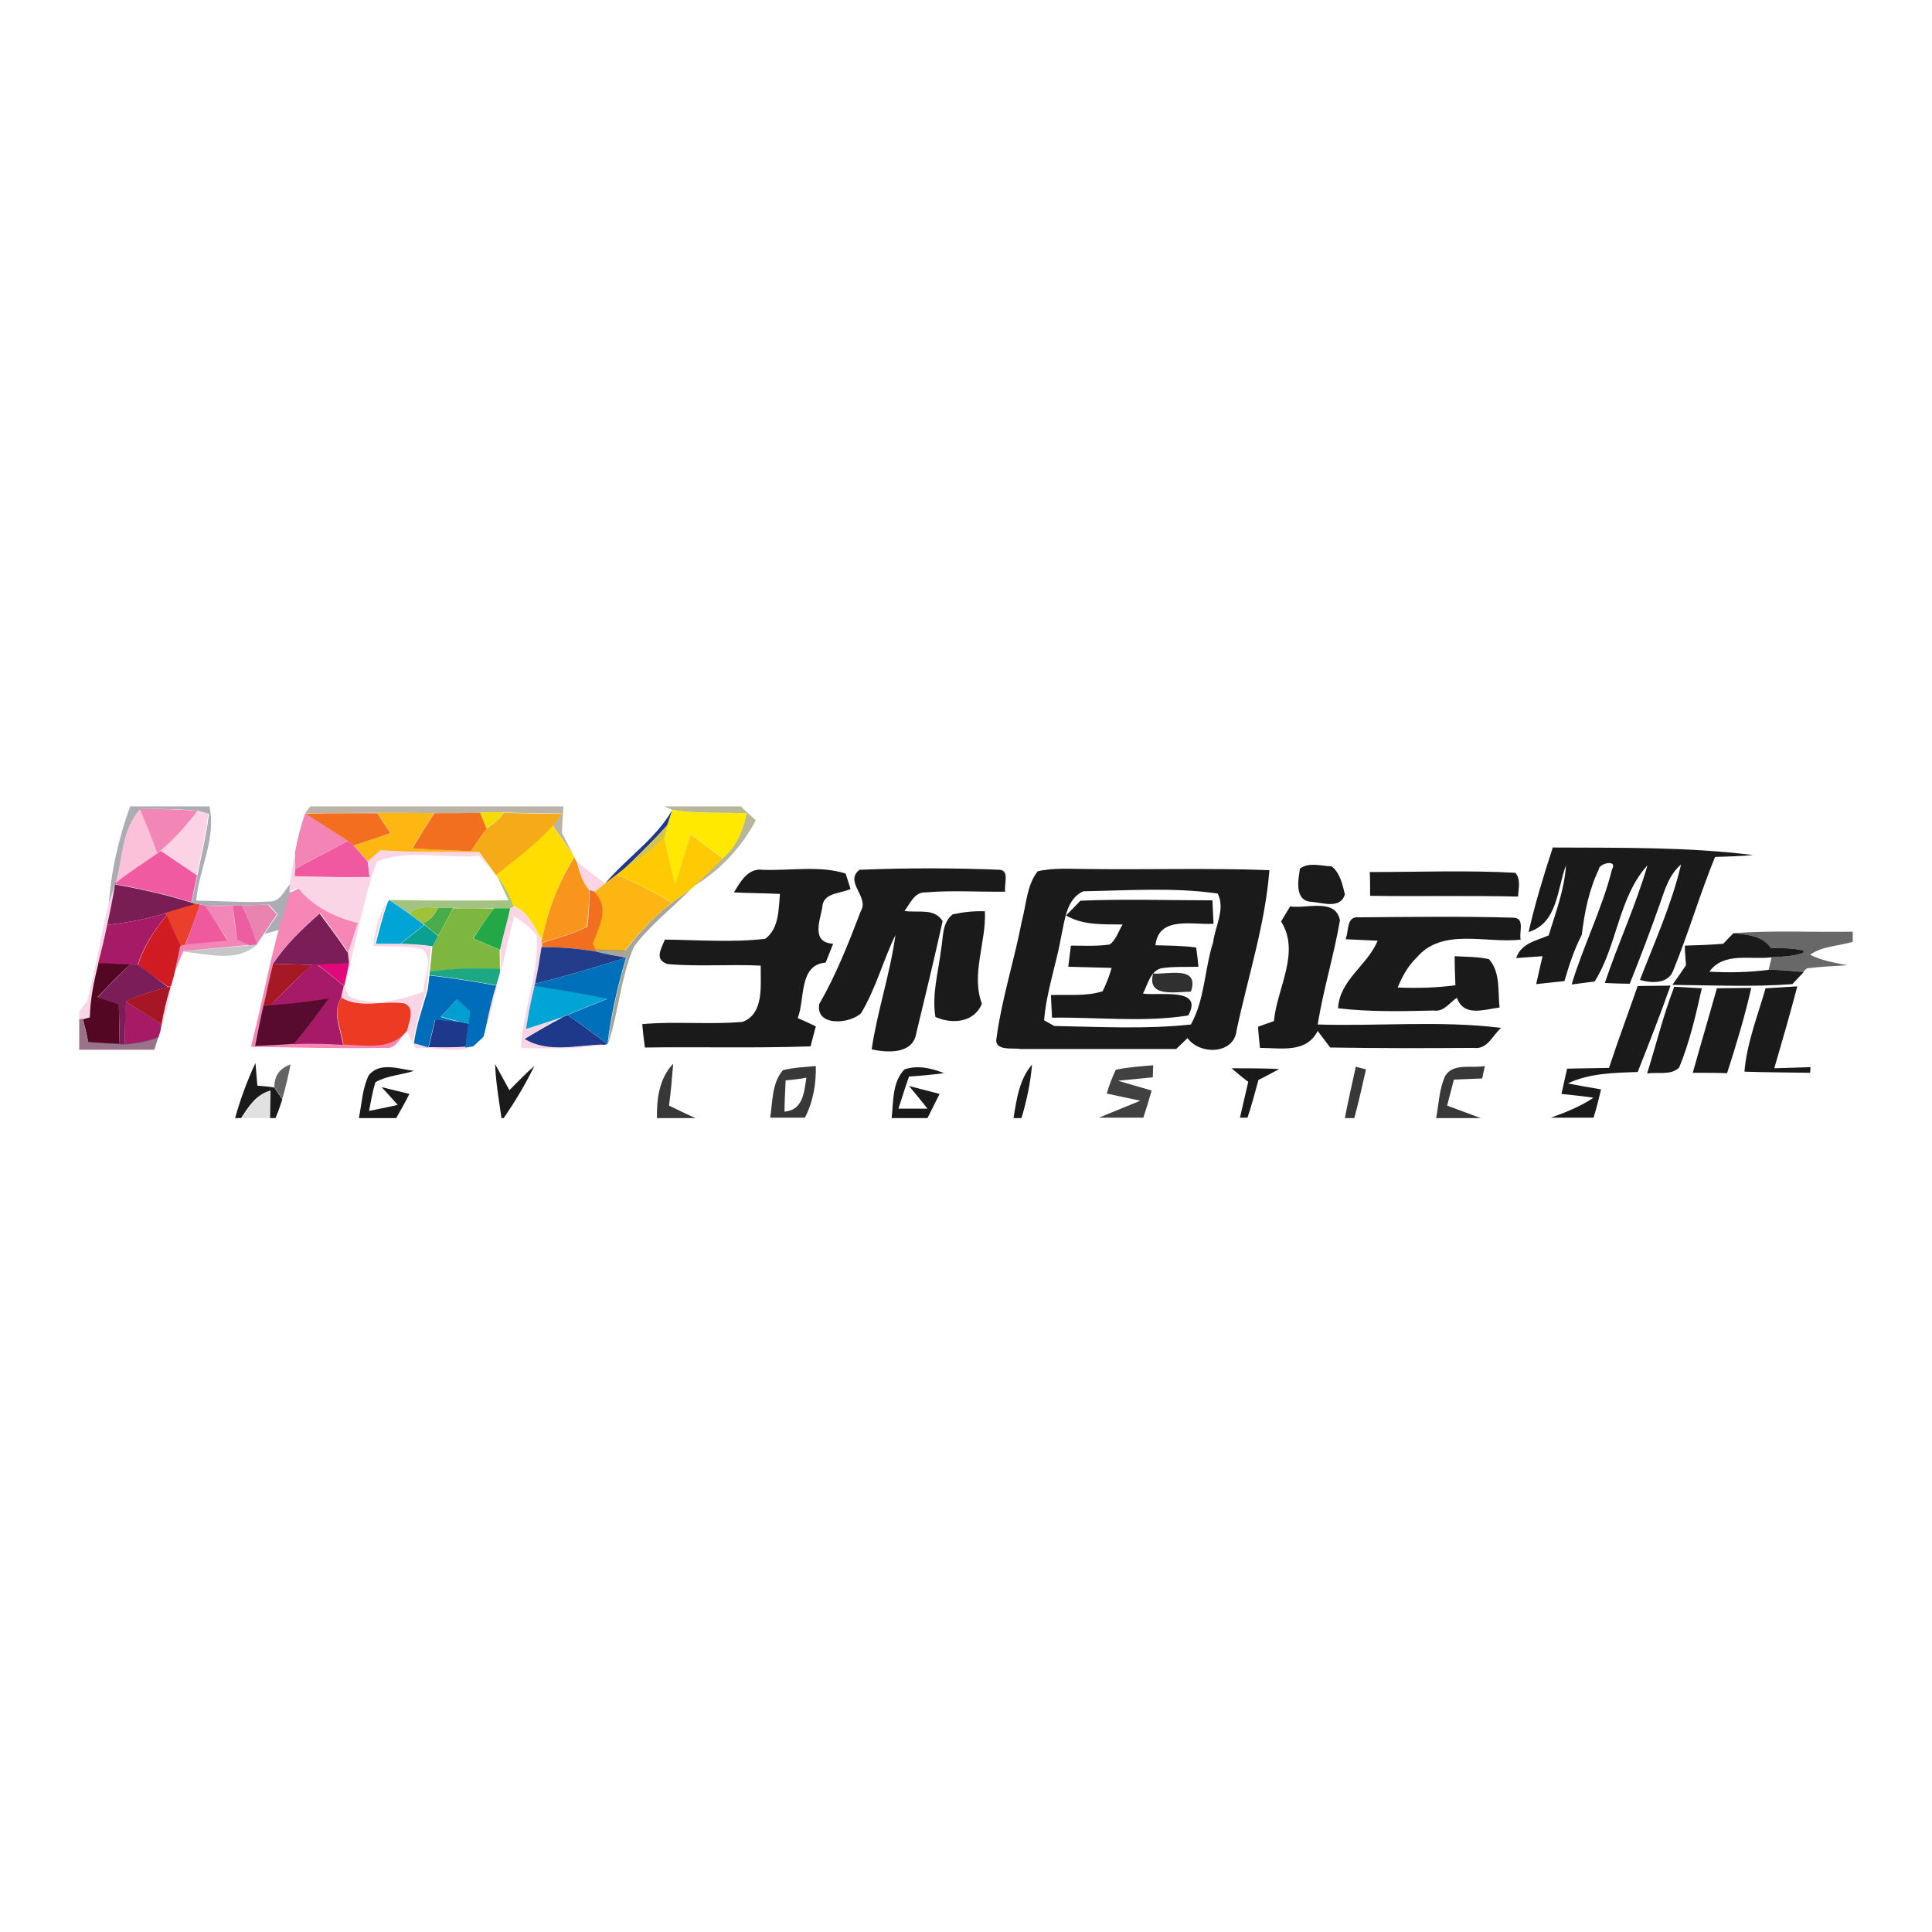 <?xml version="1.0" encoding="utf-8"?>
<!-- Generator: Adobe Illustrator 21.1.0, SVG Export Plug-In . SVG Version: 6.00 Build 0)  -->
<svg version="1.1" id="Layer_1" xmlns="http://www.w3.org/2000/svg" xmlns:xlink="http://www.w3.org/1999/xlink" x="0px" y="0px"
	 viewBox="0 0 512 512" style="enable-background:new 0 0 512 512;" xml:space="preserve">
<style type="text/css">
	.st0{fill:#FFFFFF;}
	.st1{opacity:0.51;fill:#5A5C6D;enable-background:new    ;}
	.st2{opacity:0.57;fill:#847C65;enable-background:new    ;}
	.st3{opacity:0.52;fill:#757341;enable-background:new    ;}
	.st4{fill:#FBC1D9;}
	.st5{fill:#F286B6;}
	.st6{fill:#FBD3E4;}
	.st7{fill:#F285B6;}
	.st8{fill:#F36E1F;}
	.st9{fill:#FDB710;}
	.st10{fill:#F36F20;}
	.st11{fill:#F3DC08;}
	.st12{fill:#F5AB18;}
	.st13{fill:#1F398A;}
	.st14{fill:#FFE900;}
	.st15{fill:#FFDD00;}
	.st16{opacity:0.95;fill:#D3C33D;enable-background:new    ;}
	.st17{fill:#FFCA02;}
	.st18{fill:#F0599F;}
	.st19{fill:#1A1A1A;}
	.st20{fill:#F05AA0;}
	.st21{fill:#FAD5E5;}
	.st22{fill:#F7951C;}
	.st23{opacity:0.91;fill:#99BD75;enable-background:new    ;}
	.st24{fill:#FCB513;}
	.st25{fill:#791D55;}
	.st26{fill:#F586B6;}
	.st27{opacity:0.54;fill:#595945;enable-background:new    ;}
	.st28{fill:#00A5D6;}
	.st29{fill:#EA3F2B;}
	.st30{fill:#EF5A9F;}
	.st31{fill:#ED5DA1;}
	.st32{opacity:0.96;fill:#E87FAE;enable-background:new    ;}
	.st33{fill:#9FC236;}
	.st34{fill:#48AD49;}
	.st35{fill:#7DB73F;}
	.st36{fill:#23A848;}
	.st37{fill:#A61A66;}
	.st38{fill:#7B1D56;}
	.st39{fill:#D01B22;}
	.st40{fill:#0CA093;}
	.st41{opacity:0.63;fill:#101010;enable-background:new    ;}
	.st42{opacity:0.29;fill:#3D3B42;enable-background:new    ;}
	.st43{fill:#243D8B;}
	.st44{fill:#530723;}
	.st45{fill:#7B1D58;}
	.st46{fill:#A71825;}
	.st47{fill:#A61A67;}
	.st48{fill:#E0087A;}
	.st49{fill:#0070BB;}
	.st50{fill:#1CA882;}
	.st51{fill:#006DBA;}
	.st52{opacity:0.89;fill:#171717;enable-background:new    ;}
	.st53{fill:#A71624;}
	.st54{fill:#590B2F;}
	.st55{fill:#ED3A22;}
	.st56{fill:#019ED2;}
	.st57{opacity:0.79;fill:#7D4F6B;enable-background:new    ;}
	.st58{opacity:0.85;fill:#161616;enable-background:new    ;}
	.st59{opacity:0.65;fill:#111111;enable-background:new    ;}
	.st60{opacity:0.81;fill:#151515;enable-background:new    ;}
	.st61{opacity:0.12;fill:#030303;enable-background:new    ;}
</style>
<rect class="st0" width="512" height="512"/>
<g id="_x23_5a5c6d82">
	<path class="st1" d="M34.5,213.7h21c1.9,8.5-2.8,16.6-3.5,25c6.5,0,13,0.6,19.6,0.2c2.7,0,3.7-2.9,5.3-4.6v0.2c0,0.5,0,1.6,0,2.1
		c-0.9,3.3-2,6.6-2.9,9.8c-1,0.3-2.9,0.8-3.9,1.1c1.1-1.7,2.3-3.5,3.5-5.2c-0.8-0.9-1.6-1.8-2.4-2.6c-1.7,0.1-5.2,0.2-6.9,0.3
		l-2.4,0c-2.5,0-5,0-7.5,0l-1.3-0.3l-0.9-0.2l-1.4-0.4c0.5-2.4,1-4.8,1.5-7.1c1.1-5.4,2.4-10.8,3.1-16.3c-0.7-0.2-2.1-0.6-2.8-0.8
		c-5.1-0.5-10.2-0.6-15.3-0.5c-4.9,5.3-4.6,13.1-6.5,19.6l-0.1,0.3c-0.7,1.9-1.3,3.8-1.9,5.8C29.4,231.1,31.4,222.2,34.5,213.7z"/>
</g>
<g id="_x23_847c6592">
	<path class="st2" d="M82.2,213.7h67.1c-0.1,2.3-0.3,4.7-0.4,7c1,2,2.1,4,3.1,6c-1.8-2.7-3.7-5.3-5.5-7.9c0.6-0.8,1.9-2.4,2.5-3.2
		c-5.2-0.1-10.3-0.1-15.5-0.3c-2.1-0.1-4.2-0.1-6.3,0.1c-4.1,0.1-8.1,0.2-12.2,0.1c-5-0.1-10-0.1-15-0.1c-6.4,0-12.7,0.1-19.1,0.1
		L82.2,213.7z"/>
</g>
<g id="_x23_75734185">
	<path class="st3" d="M176,213.7h20.3c1,0.9,3,2.8,4,3.7c-3.9,7.3-9.6,13.4-16.7,17.6c2.7-2.5,5.3-5.1,7.9-7.6
		c3.6-3,5.4-7.4,6.3-11.9c-6.6-0.2-13.2,0.2-19.7-0.9L176,213.7z"/>
</g>
<g id="_x23_fbc1d9ff">
	<path class="st4" d="M30.7,234c1.8-6.6,1.5-14.4,6.5-19.6c1.6,3.9,3.2,7.8,4.6,11.7C38,228.7,34.2,231.2,30.7,234z"/>
</g>
<g id="_x23_f286b6ff">
	<path class="st5" d="M37.1,214.4c5.1-0.1,10.2,0.1,15.3,0.5c-3,3.8-6.1,7.5-9.9,10.6l-0.8,0.6C40.3,222.2,38.7,218.3,37.1,214.4z"
		/>
	<path class="st5" d="M54.2,240c2.5,0.1,5,0.1,7.5,0c0.3,3,0.6,6,1.1,8.9c0.8,0.4,2.5,1.1,3.3,1.5c-5.8,0.6-11.7,1-17.5,1.7
		c-0.8,1.8-1.6,3.7-2.3,5.5c0.5-2.4,1-4.7,1.5-7.1l1.4-0.4c3.7-0.4,7.4-0.7,11.1-1C58.3,246.1,56.3,243,54.2,240z"/>
</g>
<g id="_x23_fbd3e4ff">
	<path class="st6" d="M52.4,214.9c0.7,0.2,2.1,0.6,2.8,0.8c-0.7,5.5-2,10.9-3.1,16.3c-3.2-2.2-6.4-4.3-9.6-6.5
		C46.3,222.4,49.4,218.7,52.4,214.9z"/>
</g>
<g id="_x23_f285b6ff">
	<path class="st7" d="M78.2,225.8c0.6-3.5,1.5-6.9,2.7-10.3c3.8,2.4,7.6,4.8,11.3,7.4c-4.7,2.5-9.4,4.8-14.1,7.4
		C78.2,229.2,78.2,226.9,78.2,225.8z"/>
</g>
<g id="_x23_f36e1fff">
	<path class="st8" d="M80.9,215.6c6.4-0.1,12.7-0.1,19.1-0.1c1.1,1.8,2.3,3.5,3.5,5.3c-3.2,1.1-6.5,2.2-9.8,3.3
		c-0.4-0.3-1.1-0.9-1.5-1.2C88.5,220.4,84.7,218,80.9,215.6z"/>
</g>
<g id="_x23_fdb710ff">
	<path class="st9" d="M100,215.4c5,0,10,0,15,0.1c-1.9,3.1-3.9,6.2-5.8,9.3c5.1,0.3,10.3,0.5,15.5,0.8c0.6,0.1,1.8,0.2,2.4,0.3
		c-8.7-0.1-17.4,0.1-26.1-0.5c-0.8,0.7-2.5,2.2-3.4,3c-1.2-1.5-2.5-2.9-3.8-4.3c3.2-1.1,6.5-2.2,9.8-3.3
		C102.3,219,101.2,217.2,100,215.4z"/>
</g>
<g id="_x23_f36f20ff">
	<path class="st10" d="M115.1,215.5c4.1,0,8.1,0,12.2-0.1c0.4,1,1.3,3.1,1.7,4.2c-1.5,1.9-2.9,4-4.2,6c-5.2-0.3-10.3-0.4-15.5-0.8
		C111.2,221.7,113.1,218.6,115.1,215.5z"/>
	<path class="st10" d="M156.2,235.8l1.5,0.5c4.2,4,1.3,9.2-0.4,13.6c0.2,0.4,0.5,1.3,0.7,1.7l0.2,0.6c-4.8-0.9-9.7-1.2-14.6-1.2
		l0.1-1.1c4-1.4,8.1-2.3,11.9-4.3C156.1,242.4,156.2,239.1,156.2,235.8z"/>
</g>
<g id="_x23_f3dc08ff">
	<path class="st11" d="M127.2,215.4c2.1-0.2,4.2-0.2,6.3-0.1c-1.2,1.8-2.9,3.1-4.6,4.2C128.5,218.5,127.6,216.4,127.2,215.4z"/>
</g>
<g id="_x23_f5ab18ff">
	<path class="st12" d="M133.5,215.4c5.1,0.2,10.3,0.2,15.5,0.3c-0.6,0.8-1.9,2.4-2.5,3.2c-4.4,5-9.8,8.9-15,13.1
		c-0.3-0.4-0.8-1.1-1.1-1.5c-1.1-1.5-2.2-3.1-3.3-4.6c-0.6-0.1-1.8-0.2-2.4-0.3c1.4-2,2.7-4,4.2-6
		C130.7,218.4,132.4,217.1,133.5,215.4z"/>
</g>
<g id="_x23_1f398aff">
	<path class="st13" d="M160.3,234.2c5.7-6.8,13.4-11.8,17.9-19.6c-0.3,1-1,3-1.3,4c-3.6,4.1-7.5,7.8-11.4,11.6
		c-0.5,0.4-1.6,1.2-2.1,1.7C162.6,232.4,161.1,233.6,160.3,234.2z"/>
	<path class="st13" d="M149,269.6l1.4-0.6c3.6,2.5,7.1,5,10.6,7.7l-1,0.2c-7,0.1-14.8,2.4-21.1-1.5
		C142.3,273.3,145.6,271.4,149,269.6z"/>
	<path class="st13" d="M113.6,277.5c0.6-2.5,1.2-4.9,1.8-7.4c1.7,0.2,5,0.5,6.6,0.7l2.2,0.5c-0.2,1.5-0.6,4.6-0.8,6.2
		C120.1,277.7,116.8,277.7,113.6,277.5z"/>
</g>
<g id="_x23_ffe900ff">
	<path class="st14" d="M178.2,214.6c6.5,1.1,13.1,0.7,19.7,0.9c-0.9,4.5-2.7,8.9-6.3,11.9c-2.9-2.1-5.8-4.3-8.6-6.4
		c-1.3,4.4-2.7,8.9-4.1,13.3c-1-4.1-2-8.2-2.8-12.3c0.2-0.9,0.6-2.6,0.8-3.5C177.2,217.6,177.9,215.6,178.2,214.6z"/>
</g>
<g id="_x23_ffdd00ff">
	<path class="st15" d="M131.5,231.9c5.1-4.2,10.5-8.1,15-13.1c1.8,2.6,3.7,5.3,5.5,7.9l0.2,0.4c-4.2,6.7-7.1,14.2-8.6,22
		c-2-3.3-3.6-7.6-7.6-9c-1.1-2.8-2.4-5.5-4.3-7.9L131.5,231.9z"/>
</g>
<g id="_x23_d3c33df1">
	<path class="st16" d="M165.5,230.2c3.9-3.7,7.8-7.5,11.4-11.6c-0.2,0.9-0.6,2.6-0.8,3.5C173,225.3,169.2,227.8,165.5,230.2z"/>
</g>
<g id="_x23_ffca02ff">
	<path class="st17" d="M183,221.1c2.9,2.1,5.7,4.3,8.6,6.4c-2.6,2.6-5.3,5.1-7.9,7.6l-0.7,0.6c-1.6,1.2-3.2,2.3-4.8,3.5
		c-4.8-2.8-9.7-5.4-14.8-7.4c0.5-0.4,1.6-1.2,2.1-1.7c3.7-2.4,7.5-4.8,10.6-8.1c0.8,4.1,1.8,8.2,2.8,12.3
		C180.3,230,181.6,225.5,183,221.1z"/>
</g>
<g id="_x23_f0599fff">
	<path class="st18" d="M92.2,222.9c0.4,0.3,1.1,0.9,1.5,1.2c1.3,1.4,2.6,2.8,3.8,4.3c0.1,1,0.3,3.1,0.5,4.1
		c-6.7,0-13.3-0.1-19.9-0.2l0.1-2C82.8,227.7,87.6,225.4,92.2,222.9z"/>
</g>
<g id="_x23_1a1a1aff">
	<path class="st19" d="M405.1,247c1.7-7.6,4-15,6.4-22.4c17.7,0.1,35.5-0.2,53.1,2c-3.4,0.3-6.7,0.4-10.1,0.5c-4,9.8-7,20.1-11,29.9
		c-1.3,3.8-5.7,3.6-8.9,2.7c3.9-10.1,8.4-20,10.9-30.6c-3.2,2.7-4.3,6.7-5.6,10.4c-2.5,7.1-5.2,14.2-8,21.2c-1.6,0-4.9-0.1-6.6-0.2
		c3.5-10.5,8.2-20.5,11.3-31.2c-7.7,8.5-8,21.3-14,30.8c-1.5,0.2-4.5,0.6-6.1,0.8c3.1-10.3,8.1-20.1,10.7-30.5
		c1.6-2.8-3.5-1.6-3.5,0c-2.6,5.4-3.8,11.4-4.5,17.3c-2,3.9-3.4,8.1-4.6,12.3c-2.5,0.3-5,0.5-7.5,0.8c0.6-2.5,1.1-5,1.7-7.4
		c-1.7,0.1-5.2,0.4-7,0.5c1.3-3.9,5.3-4.6,8.6-6c1.9-6.1,4.2-12.2,4.6-18.6C412.6,235.8,412.8,244.6,405.1,247z"/>
	<path class="st19" d="M194.5,236.5c1.7-2.8,3.7-6.5,7.6-6c7.2,0.3,15.1-1.2,22,1c0.3,1,1,3,1.3,4.1c-2.8,1.3-7.4,0.9-7.5,5
		c-0.7,3.6-2.9,9.2,2.9,9.5c-0.7,1.7-1.3,3.3-2,5c-7.2,0.6-5.4,9.7-7.4,14.7c1.2,0.5,3.6,1.6,4.8,2.2c-0.5,1.8-0.9,3.5-1.4,5.3
		c-14.6,0.5-29.3,0.1-43.9,0.3c-0.3-2.1-0.5-4.1-0.7-6.2c8.9-0.8,17.8,0.2,26.6-0.6c5.8-2.2,4.7-9.8,4.8-14.9
		c-8.2-0.4-16.4,0.3-24.6-0.4c-3.7-1.1-1.8-4-0.8-6.5c8.9,0.1,17.8,0.8,26.6-0.2c3.7-2.8,3.5-7.8,3.9-11.9
		C202.6,236.7,198.6,236.7,194.5,236.5z"/>
	<path class="st19" d="M227.8,230.5c12.4-0.5,24.8-0.5,37.2,0c2.6,0.3,1,4,1.4,5.8c-7.1,0.1-14.2-0.4-21.2,0.2c-2.9-0.1-4,3-5.5,4.9
		c3.4,0.6,7.9-0.9,10.1,2.7c-2.2,10-4.6,19.9-7,29.8c-0.9,5.5-7.6,5.1-11.8,4.2c1.5-10.2,4.9-20,6.3-30.3
		c-3.3,6.8-5.2,14.2-9.1,20.7c-3,2.9-12.1,3.6-11.1-2.4c4.5-7.8,7.8-16.2,11-24.6C230.5,237.7,223.6,233.7,227.8,230.5z"/>
	<path class="st19" d="M275,230.9c4.3-1,8.8-0.6,13.3-0.6c16,0.2,32.1-0.3,48.1,0.3c-1.1,14.4-5.7,28.3-8.7,42.5
		c-0.7,6.4-9.8,6.5-13,2c-1,1-2,1.9-3,2.9c-13.7,0-27.5,0-41.2,0c-2.1-0.4-7.2,0.7-6.4-3c1.4-10.4,4.7-20.5,6.7-30.9
		C272,239.6,272.1,234.6,275,230.9 M287.1,236.2c-4.4,1.9-4.9,7.5-5.8,11.6c-1.3,7.6-4,14.9-4.6,22.6c0.7,0.4,2,1.1,2.7,1.5
		c12,0.2,24.3,0.9,36.2-0.4c3.7-6.6,3.6-14.7,5.9-21.8c0.5-4.2,3.3-8.8,1.2-12.9C311,235.1,298.9,236,287.1,236.2z"/>
	<path class="st19" d="M344.5,230.2c2.3-1.8,5.7-0.7,8.4-0.6c2.2,1.7,2.9,4.8,3.5,7.4c-1.1,4-6,2.2-8.8,2
		C343,238.8,344,233.3,344.5,230.2z"/>
	<path class="st19" d="M363,231.1c12.9,0,25.8-0.5,38.6,0.2c1.5,1.8,0.8,4.2,0.7,6.3c-13.1-0.3-26.2,0-39.2-0.2
		C363.1,235.9,363.1,232.7,363,231.1z"/>
	<path class="st19" d="M286.3,238.7c11.7-0.5,23.4-0.1,35-0.1c0.1,1.5,0.2,4.6,0.3,6.2c-5.5,0.4-14.5-2.2-15.4,5.7
		c3.6,0.1,7.2,0.1,10.8,0.6c0.2,1.3,0.5,3.9,0.6,5.1c-3.3,0.1-6.7-0.1-9.9,0.4c-3,0.9-3.5,4.3-4.8,6.7c4.2,0.7,16.2-1.8,12,5.8
		c-11.8,1.9-24.1,0.4-36.1,0.6c-0.1-1.5-0.2-4.5-0.3-6c4.6-0.2,9.3,0.4,13.7-1c1-2,1.8-4.1,2.4-6.2c-3.8-0.1-7.7-0.2-11.5-0.3
		c0.2-1.9,0.5-3.7,0.7-5.6c3.4,0,6.9,0.2,10.3-0.3c1.7-1.3,2.3-3.5,3.4-5.3c-5.1-0.1-10.4,0.3-15-2.4
		C283.5,241.6,285.4,239.7,286.3,238.7z"/>
	<path class="st19" d="M339.5,244.2c0.6-1,1.8-3,2.4-4c4.2,0.7,12.1-2.3,13.2,3.7c-1.6,9.3-4.4,18.3-5.9,27.6
		c16.2,0.5,32.5-1.1,48.6,0.9c-2.2,1.9-3.6,5.8-7.2,5.3c-12.7,0.1-25.4,0.1-38.1-0.1c-0.8-1.1-2.5-3.3-3.3-4.4
		c-3,6-9.8,4.5-15.3,4.5c-0.2-1.9-0.4-3.7-0.5-5.6c1-0.4,3.1-1.1,4.2-1.5C338.4,261.9,344.7,252.4,339.5,244.2z"/>
	<path class="st19" d="M252.5,242.3c2.8-0.6,5.6-0.9,8.5-0.8c0.4,8.2-3.7,16.6-0.8,24.5c-2,5-7.9,5.5-12.3,3.5c-1-6,0.8-12,1.5-17.9
		C250,248.4,249.6,244.5,252.5,242.3z"/>
	<path class="st19" d="M356.6,248.9c0.9-2,0.1-6.2,3.5-5.8c13.7-0.1,27.4-0.3,41.1,0.1c3,0.2,1.3,3.9,1.8,5.8
		c-9.1,1.1-20.8-3.3-27.6,4.8c-2.3,2.2-3.8,5-5,7.9c5.1,0.2,10.2,0.1,15.3-0.6c-0.1-2.6-0.2-5.1-0.2-7.7c3,0.2,6.1,0.1,9.1,0.8
		c3.1,3.5,2.3,8.5,2.8,12.8c-4.1,0.5-9.5,2.6-11.3-2.6c-1.9,1.3-3.5,3.8-6.1,3.4c-8.5,0.2-17,0.4-25.4-0.6
		c0.4-7.5,7.8-11.4,10.5-17.9C362.2,249.2,359.4,249,356.6,248.9z"/>
	<path class="st19" d="M459.4,247.3c3.6,0.4,7.5,0.6,9.9,3.9c2.9,0.1,5.8,0,8.7,0.7l-0.1,0.6c-2.7,1-5.6,1-8.4,1.2
		c-5.6,0.7-12.7-1.5-16.5,3.8c5.3,0.3,10.5,0.2,15.8-0.5c3,0,6.1,0.3,9.2,0.6c-0.8,0.8-2.2,2.4-3,3.2c-10.6,0.8-21.2,0.3-31.8,0.2
		c1.2-1.7,2.4-3.4,3.6-5.2c-0.1-1.3-0.3-3.9-0.3-5.2c3.4-0.1,6.8-0.2,10.2-0.5C457.3,249.4,458.7,248,459.4,247.3z"/>
	<path class="st19" d="M434,261.3c2.9,0,5.8-0.1,8.7-0.1c-2.7,7.7-5.7,15.3-8.7,22.9c-6.3,0.2-12.7,0.3-18.5,3
		c2.9,0.6,5.8,1.1,8.8,1.6c-0.6,2.5-1.2,5-2,7.5h-11.3c3.9-1.4,7.9-3,11.3-5.3c-2.8-0.4-5.7-0.7-8.5-1c0.5-2.2,1-4.5,1.5-6.7
		c3.7-0.1,7.4-0.1,11.1-0.2C428.8,275.7,431.5,268.5,434,261.3z"/>
	<path class="st19" d="M443.7,261.5c1.8,0.1,5.5,0.3,7.3,0.4c-1.6,7.1-3.2,14.2-6,21c-2.2,2.2-5.7,1.1-8.5,1.6
		C438.9,276.8,440.8,269,443.7,261.5z"/>
	<path class="st19" d="M455,261.9c3,0,6.1-0.1,9.1-0.1c-1.7,7.6-4,15.1-6.4,22.6c-3-0.1-6.1-0.1-9.1-0.1
		C450.7,276.8,452.9,269.4,455,261.9z"/>
	<path class="st19" d="M467.9,261.9c2.8-0.2,5.6-0.3,8.4-0.5c-1.9,7.3-4,14.5-6.1,21.7c3.2-0.1,6.4-0.2,9.6-0.3
		c0,0.4-0.1,1.1-0.1,1.5c-5.8-0.1-11.6-0.1-17.4-0.3C462.9,276.5,465.8,269.2,467.9,261.9z"/>
	<path class="st19" d="M62.3,296.3c1.4-5,3.2-9.9,5.4-14.6c0.1,1.5,0.4,4.5,0.5,6c1.1,0.1,3.4,0.3,4.5,0.5c0.5,0.8,1.6,2.4,2.1,3.1
		c-0.5,1.7-1.1,3.4-1.8,5h-1.4c0-1.8,0.1-5.5,0.1-7.3c-3.8,1-5.8,4.2-7.8,7.3H62.3z"/>
	<path class="st19" d="M97.7,285c2.9-3.7,8.1-1.7,12-1.2c-3.4,1.1-7.1,1.2-10.2,3c-0.8,2.5-1.2,5.1-1.7,7.6c2.5-0.5,5.1-1,7.6-1.6
		c-1.1-1.2-3.2-3.6-4.3-4.7c2.4,0.6,4.9,1.2,7.4,1.8c-1.1,2.2-2.3,4.3-3.5,6.4h-9.9C95.9,292.5,96,288.5,97.7,285z"/>
	<path class="st19" d="M239.7,283.4c3.5-1.2,7.2-0.3,10.5,1c-3.1,0.4-6.2,0.7-9.3,0.9c-1,2.8-1.9,5.7-2.8,8.5c2.6,0,5.2,0,7.7,0
		c-1.6-2-3.2-4-4.9-6c2.7,0.7,5.4,1.4,8.1,2.1c-0.8,1.6-2.4,4.8-3.2,6.4h-9.5C236.8,291.9,236.4,286.8,239.7,283.4z"/>
	<path class="st19" d="M326.4,283.1c4.2,0,8.4,0,12.6,0.2c-1.8,1-3.7,2-5.5,2.9c-0.9,3.3-1.8,6.7-2.9,10h-2c0.7-3.2,1.5-6.3,2.2-9.5
		C329.7,285.9,327.5,284.1,326.4,283.1z"/>
	<path class="st19" d="M132.9,296.3c-0.7-4.8-1.5-9.5-1.7-14.3c1.3,2.3,2.5,4.6,3.8,6.9c2.2-2.2,4.3-4.4,6.6-6.4
		c-2.3,4.8-5.1,9.4-8.1,13.8H132.9z"/>
	<path class="st19" d="M268.6,296.3c0.8-5,1.5-10.2,4.9-14.2c-0.4,4.8-1.4,9.6-2.8,14.2H268.6z"/>
</g>
<g id="_x23_f05aa0ff">
	<path class="st20" d="M41.8,226.1l0.8-0.6c3.2,2.2,6.4,4.3,9.6,6.5c-0.5,2.4-1,4.8-1.5,7.1c-6.6-2.1-13.4-3.6-20.2-4.8l0.1-0.3
		C34.2,231.2,38,228.7,41.8,226.1z"/>
</g>
<g id="_x23_fad5e5ff">
	<path class="st21" d="M76.8,234.5c0.4-2.9,0.8-5.8,1.4-8.7c0,1.1,0,3.3-0.1,4.4l-0.1,2c6.6,0.2,13.3,0.3,19.9,0.2
		c-0.1-1-0.3-3.1-0.5-4.1c0.8-0.7,2.5-2.2,3.4-3c8.7,0.6,17.4,0.4,26.1,0.5c1.1,1.5,2.2,3,3.3,4.6c-0.8-0.9-2.4-2.7-3.2-3.6
		c-8.9,0.8-18.7-1.8-27.1,1.5c-3.9,10.7-5.6,22.1-8.6,33.1c0.3,0.6,0.8,1.9,1.1,2.6c6,2.9,13.8,1.1,19.9-1.2
		c-0.3-3.6,2.9-8.3-0.3-11.2c-4.2-1.1-8.7-0.6-13-0.9c0.3-4,1.3-8,3.4-11.4c-1.3,3.5-2.2,7.2-3.1,10.8c1.6,0,4.9,0,6.5,0
		c2.8,0.1,5.7,0.3,8.4,0.7c-0.2,1.7-0.5,5.1-0.7,6.8l-0.1,0.9c-0.1,1-0.3,3-0.4,3.9c-1.3,4.6-2.9,9.2-3.6,14
		c0.9,0.3,2.8,0.8,3.8,1.1c3.2,0.1,6.5,0.1,9.8-0.1l2.1-0.3c0.7-0.6,2-1.9,2.7-2.5c-3.3,6.2-12,2.4-17.7,3.2
		c-0.8-1.7-1.6-3.3-2.5-4.9c0.4-2.2,2.3-6.2-0.8-7.2c-5.5-0.9-11.5,1.5-16.6-1.5c0.2-0.8,0.6-2.4,0.7-3.2c0.5-2,0.9-4,1.3-6.1
		c-0.1-0.7-0.2-2.1-0.3-2.8c0.8-2.5,1.7-5.1,2.5-7.7c-5.9-1.7-11.7-4.2-15.7-9.1c-0.6,0.3-1.7,0.8-2.3,1.1
		C76.8,236.1,76.8,235.1,76.8,234.5z"/>
	<path class="st21" d="M153,228.5c2.4,1.9,4.9,3.8,7.4,5.7c-0.7,0.5-2,1.6-2.7,2.1l-1.5-0.5C154.5,233.7,153.6,231.1,153,228.5z"/>
	<path class="st21" d="M28.6,240.1c0.6-1.9,1.3-3.9,1.9-5.8c-0.6,3.6-1.3,7.1-2.1,10.7c-0.8,3.4-1.6,6.8-2.4,10.1
		c-1.2,4.7-2.2,9.5-2.2,14.4c-0.5,0.1-1.4,0.4-1.8,0.5l-1,0.1V268c0.5-0.6,1.5-2,2.1-2.6C25.2,257.1,26.7,248.6,28.6,240.1z"/>
	<path class="st21" d="M135.1,240.7l0.9-0.5c4,1.4,5.6,5.7,7.6,9v0.7l-0.1,1.1c-0.6,3.2-1,6.5-1.7,9.7l-0.1,0.6
		c-1,3.8-1.7,7.6-2.3,11.5c3.2-1,6.5-2,9.7-3.2c-3.4,1.8-6.7,3.7-10.1,5.7c6.3,3.9,14.1,1.6,21.1,1.5c-7.3,1.3-14.7,1.1-22,0.9
		c0.4-10.1,4.9-19.7,4.1-29.9c-1.6-2-3.7-3.6-5.9-5c-1.5,4.9-2.3,10-3.6,14.9l0-1c0-1.3-0.1-3.9-0.1-5.2
		C133.2,248,134.3,244.4,135.1,240.7z"/>
	<path class="st21" d="M45.3,261.5l0.4-1.4c-0.8,4.4-1.8,8.9-3.2,13.2l0.3-1.8C43.5,268.1,44.3,264.7,45.3,261.5z"/>
	<path class="st21" d="M131.6,261.1l0.8-2.6c-1.3,5-2.3,9.9-3.8,14.9C129.4,269.2,130.3,265.1,131.6,261.1z"/>
</g>
<g id="_x23_f7951cff">
	<path class="st22" d="M143.6,249.2c1.5-7.8,4.4-15.3,8.6-22l0.7,1.3c0.6,2.6,1.5,5.2,3.2,7.3c0,3.3-0.1,6.6-0.7,9.8
		c-3.7,2-7.9,2.9-11.9,4.3V249.2z"/>
</g>
<g id="_x23_99bd75e9">
	<path class="st23" d="M131.8,232.3c1.9,2.4,3.2,5.1,4.3,7.9l-0.9,0.5c-1,0-3.1,0-4.2,0c-3.6,0-7.3,0-10.9-0.1c-1,0-3,0-4,0
		c-2.5-0.2-5.6-0.6-7.6,1.5c-1.8-1.2-3.5-2.4-5.3-3.6c10.5,0.2,21,0.2,31.6,0.1C133.8,236.5,132.8,234.4,131.8,232.3z"/>
</g>
<g id="_x23_fcb513ff">
	<path class="st24" d="M160.3,234.2c0.8-0.6,2.3-1.8,3-2.4c5.1,2,10,4.6,14.8,7.4c-4.8,3.7-8.9,8.1-12.6,12.8
		c-2.5-0.1-5.1-0.2-7.7-0.3c-0.2-0.4-0.5-1.3-0.7-1.7c1.7-4.4,4.6-9.6,0.4-13.6C158.3,235.8,159.6,234.7,160.3,234.2z"/>
</g>
<g id="_x23_791d55ff">
	<path class="st25" d="M30.5,234.4c6.8,1.2,13.6,2.7,20.2,4.8l1.4,0.4c-2.7,0.8-5.4,1.6-8.2,2.4c-5,1.6-10.3,2.5-15.5,3.1
		C29.2,241.5,29.9,237.9,30.5,234.4z"/>
</g>
<g id="_x23_f586b6ff">
	<path class="st26" d="M76.8,236.6c0.6-0.3,1.7-0.8,2.3-1.1c4,4.9,9.7,7.5,15.7,9.1c-0.8,2.5-1.7,5.1-2.5,7.7
		c-2.4-3.5-5-6.9-7.5-10.4c-4.5,4.1-9,8.2-12.3,13.3c-1,3.7-1.8,7.5-2.6,11.2c-0.8,3.5-1.5,7.1-2.2,10.6c3.5-0.2,6.9-0.4,10.4-0.6
		c4.3-0.2,8.7-0.1,13,0.2c5.7,0.2,12.2,1.6,16.5-3.2c-1.6,1.7-2.7,4.8-5.7,4.3c-11.8,0.2-23.6-0.1-35.4-0.3
		c2.7-10.3,4.6-20.8,7.4-31.2C74.8,243.2,75.9,239.9,76.8,236.6z"/>
</g>
<g id="_x23_5959458a">
	<path class="st27" d="M178.2,239.2c1.6-1.2,3.2-2.3,4.8-3.5c-5,5.1-10.8,9.5-15,15.2c-3.6,8.2-4,17.4-6.9,25.8
		c0.9-7.8,2.7-15.4,4.9-22.9c-2.6-0.5-5.2-0.9-7.8-1.6l-0.2-0.6c2.6,0.1,5.1,0.2,7.7,0.3C169.3,247.3,173.4,242.8,178.2,239.2z"/>
</g>
<g id="_x23_00a5d6ff">
	<path class="st28" d="M102.7,239.3l0.4-0.8c1.8,1.2,3.6,2.4,5.3,3.6c0.9,0.7,2.7,2,3.7,2.7l0.3,0.3c-2.1,1.7-4.2,3.3-6.3,5
		c-1.6,0-4.9,0-6.5,0C100.5,246.5,101.4,242.8,102.7,239.3z"/>
	<path class="st28" d="M139.4,272.7c0.6-3.9,1.3-7.7,2.3-11.5c6.5,1,13,2.2,19.4,3.4c-3.6,1.4-7.1,2.8-10.6,4.3l-1.4,0.6
		C145.8,270.7,142.6,271.7,139.4,272.7z"/>
</g>
<g id="_x23_ea3f2bff">
	<path class="st29" d="M43.9,241.9c2.7-0.8,5.4-1.7,8.2-2.4l0.9,0.2c-1.2,3.5-2.5,7.1-3.9,10.6l-1.4,0.4c-1.2-2.7-2.4-5.4-3.6-8.1
		L43.9,241.9z"/>
</g>
<g id="_x23_ef5a9fff">
	<path class="st30" d="M53,239.7l1.3,0.3c2.1,3,4,6.1,6,9.3c-3.7,0.3-7.4,0.6-11.1,1C50.5,246.8,51.7,243.2,53,239.7z"/>
</g>
<g id="_x23_ed5da1ff">
	<path class="st31" d="M61.7,240l2.4,0c1.8,3.2,3,6.7,4,10.3l-2,0.2c-0.8-0.4-2.4-1.1-3.3-1.5C62.4,246,62.1,243,61.7,240z"/>
</g>
<g id="_x23_e87faef4">
	<path class="st32" d="M64.1,240c1.7-0.1,5.2-0.2,6.9-0.3c0.8,0.9,1.6,1.8,2.4,2.6c-1.2,1.7-2.3,3.4-3.5,5.2
		c-0.5,0.7-1.4,2.1-1.9,2.8C67.1,246.7,65.9,243.2,64.1,240z"/>
</g>
<g id="_x23_9fc236ff">
	<path class="st33" d="M108.5,242.1c2-2.1,5-1.7,7.6-1.5c-0.9,1.8-2.2,3.2-3.9,4.2C111.3,244.2,109.4,242.8,108.5,242.1z"/>
</g>
<g id="_x23_48ad49ff">
	<path class="st34" d="M116.1,240.6c1,0,3,0,4,0c-1.3,2.5-2.6,5-4,7.4c-0.9-0.8-2.7-2.2-3.6-3l-0.3-0.3
		C113.9,243.9,115.2,242.5,116.1,240.6z"/>
</g>
<g id="_x23_7db73fff">
	<path class="st35" d="M120.1,240.7c3.6,0,7.3,0,10.9,0.1c-2,2.5-3.8,5.2-5.7,7.9c2.4,1,4.7,2,7.1,3c0,1.3,0.1,3.9,0.1,5.2
		c-6.2-0.3-12.5-0.2-18.6,0.7c0.2-1.7,0.5-5.1,0.7-6.8c0.4-0.7,1.1-2,1.5-2.7C117.5,245.6,118.8,243.1,120.1,240.7z"/>
</g>
<g id="_x23_23a848fe">
	<path class="st36" d="M131,240.7c1,0,3.1,0,4.2,0c-0.8,3.7-1.9,7.3-2.7,11c-2.4-1-4.7-2-7.1-3C127.2,246,129,243.3,131,240.7z"/>
</g>
<g id="_x23_a61a66ff">
	<path class="st37" d="M28.4,245.1c5.2-0.6,10.5-1.5,15.5-3.1l0.2,0.6c-3.2,4-6.2,8.3-7.6,13.2c-0.5,0-1.6-0.1-2.1-0.1
		c-2.8-0.1-5.6-0.3-8.4-0.4C26.9,251.8,27.7,248.5,28.4,245.1z"/>
	<path class="st37" d="M33.3,265.4c3.2,2,6.4,3.9,9.5,6.1l-0.3,1.8l-0.5,1.6c-2.9,1.2-6,1.7-9,1.9C33.1,272.9,33.1,269.1,33.3,265.4
		z"/>
</g>
<g id="_x23_7b1d56ff">
	<path class="st38" d="M72.4,255.4c3.3-5.1,7.8-9.3,12.3-13.3c2.5,3.4,5.1,6.8,7.5,10.4c0.1,0.7,0.2,2.1,0.3,2.8
		c-2.8,0.2-5.6,0.3-8.4,0.4c-0.3,0-1,0-1.3,0C79.3,255.6,75.9,255.5,72.4,255.4z"/>
</g>
<g id="_x23_d01b22ff">
	<path class="st39" d="M36.6,255.7c1.5-5,4.4-9.2,7.6-13.2c1.1,2.7,2.4,5.4,3.6,8.1c-0.5,2.4-1,4.7-1.5,7.1
		c-0.1,0.6-0.4,1.7-0.6,2.3l-0.4,1.4l-0.8,0.1C41.8,259.6,39.2,257.6,36.6,255.7z"/>
</g>
<g id="_x23_0ca093ff">
	<path class="st40" d="M106.2,250.1c2.1-1.7,4.2-3.3,6.3-5c0.9,0.7,2.7,2.2,3.6,3c-0.4,0.7-1.1,2-1.5,2.7
		C111.8,250.3,109,250.2,106.2,250.1z"/>
</g>
<g id="_x23_101010a1">
	<path class="st41" d="M459.4,247.3c10.5-0.8,21-0.2,31.6-0.4v2.7c-3.7,1.1-8,1.1-11.3,3.4c3,1.6,6.5,2.1,9.8,2.8
		c-3.5,0.2-7.1,0.4-10.6,0.8c-0.3,0.2-0.8,0.7-1,1c-3-0.4-6.1-0.6-9.2-0.6c0.2-0.8,0.6-2.5,0.8-3.3c2.8-0.2,5.7-0.2,8.4-1.2l0.1-0.6
		c-2.8-0.7-5.8-0.6-8.7-0.7C466.9,248,463.1,247.7,459.4,247.3z"/>
</g>
<g id="_x23_3d3b424a">
	<path class="st42" d="M66.1,250.5l2-0.2c-5.3,4.9-13.1,2.5-19.5,1.9C54.4,251.4,60.3,251.1,66.1,250.5z"/>
</g>
<g id="_x23_243d8bff">
	<path class="st43" d="M143.5,251c4.9,0,9.8,0.3,14.6,1.2c2.6,0.7,5.2,1.1,7.8,1.6c-8,2.5-16,4.9-24.1,6.9
		C142.5,257.5,143,254.2,143.5,251z"/>
</g>
<g id="_x23_530723ff">
	<path class="st44" d="M26.1,255.2c2.8,0.1,5.6,0.3,8.4,0.4c-3,2.7-5.8,5.7-8.6,8.6c1.9,0.6,3.7,1.3,5.6,1.9
		c0.1,3.5,0.1,7.1,0.2,10.6c-2.8-0.1-5.5-0.3-8.3-0.5c-0.3-1.5-1-4.6-1.4-6.1c0.4-0.1,1.4-0.4,1.8-0.5
		C23.9,264.7,24.9,259.9,26.1,255.2z"/>
</g>
<g id="_x23_7b1d58ff">
	<path class="st45" d="M34.5,255.6c0.5,0,1.6,0.1,2.1,0.1c2.7,1.8,5.2,3.9,7.9,5.9c-3.5,0.9-6.9,2-10.3,3.3l-0.8,0.5
		c-0.2,3.8-0.3,7.6-0.4,11.4l-1.3,0c-0.1-3.5-0.1-7.1-0.2-10.6c-1.9-0.6-3.7-1.3-5.6-1.9C28.7,261.3,31.5,258.4,34.5,255.6z"/>
</g>
<g id="_x23_a71825ff">
	<path class="st46" d="M72.4,255.4c3.4,0.1,6.9,0.2,10.3,0.3c-3.9,3.4-7.4,7.2-11.1,10.8l-1.8,0.2C70.7,262.9,71.4,259.1,72.4,255.4
		z"/>
</g>
<g id="_x23_a61a67ff">
	<path class="st47" d="M82.7,255.6c0.3,0,1,0,1.3,0c2.4,1.8,4.8,3.7,7.1,5.7c-0.2,0.8-0.6,2.4-0.7,3.2c-2.5,3.9,0,8.4,0.5,12.4
		c-4.3-0.3-8.7-0.4-13-0.2c3.3-3.9,6.2-8.1,9.3-12.1c-5.2,1-10.4,1.6-15.7,1.9C75.4,262.9,78.9,259,82.7,255.6z"/>
</g>
<g id="_x23_e0087afe">
	<path class="st48" d="M84.1,255.6c2.8-0.1,5.6-0.3,8.4-0.4c-0.4,2-0.8,4.1-1.3,6.1C88.8,259.3,86.5,257.4,84.1,255.6z"/>
</g>
<g id="_x23_0070bbff">
	<path class="st49" d="M141.8,260.7c8.1-2,16.1-4.4,24.1-6.9c-2.2,7.5-4,15.1-4.9,22.9c-3.4-2.7-7-5.2-10.6-7.7
		c3.5-1.5,7.1-2.9,10.6-4.3c-6.4-1.3-12.9-2.4-19.4-3.4L141.8,260.7z"/>
</g>
<g id="_x23_1ca882fb">
	<path class="st50" d="M113.9,257.5c6.2-0.9,12.4-1,18.6-0.7l0,1l-0.2,0.7l-0.8,2.6c-5.9-1.1-11.8-2-17.7-2.7L113.9,257.5z"/>
</g>
<g id="_x23_006dbaff">
	<path class="st51" d="M113.8,258.5c5.9,0.7,11.9,1.6,17.7,2.7c-1.3,4-2.1,8.1-3,12.2l-0.4,1.4c-0.7,0.6-2,1.9-2.7,2.5l-2.1,0.3
		c0.2-1.5,0.6-4.6,0.8-6.2c0.1-0.8,0.3-2.5,0.4-3.3c-0.8-0.8-2.5-2.4-3.4-3.2c-1.4,1.5-2.9,3.1-4.3,4.6c1.3,0.4,3.8,1.1,5.1,1.4
		c-1.6-0.2-4.9-0.5-6.6-0.7c-0.6,2.5-1.2,4.9-1.8,7.4c-1-0.3-2.8-0.9-3.8-1.1c0.6-4.8,2.3-9.4,3.6-14
		C113.5,261.4,113.7,259.4,113.8,258.5z"/>
</g>
<g id="_x23_171717e4">
	<path class="st52" d="M305.6,258c3.9,0.3,12.4-2.2,10,4.8C311.7,262.8,303.8,264.5,305.6,258z"/>
</g>
<g id="_x23_a71624ff">
	<path class="st53" d="M44.4,261.6l0.8-0.1c-1,3.3-1.8,6.6-2.4,10c-3.1-2.1-6.3-4.1-9.5-6.1l0.8-0.5
		C37.5,263.6,40.9,262.5,44.4,261.6z"/>
</g>
<g id="_x23_590b2fff">
	<path class="st54" d="M71.6,266.4c5.3-0.4,10.5-0.9,15.7-1.9c-3.1,4.1-6,8.2-9.3,12.1c-3.5,0.3-6.9,0.4-10.4,0.6
		c0.7-3.6,1.4-7.1,2.2-10.6L71.6,266.4z"/>
</g>
<g id="_x23_ed3a22ff">
	<path class="st55" d="M91,276.8c-0.5-4.1-3.1-8.6-0.5-12.4c5.1,3,11.1,0.6,16.6,1.5c3.1,1.1,1.2,5,0.8,7.2l-0.4,0.5
		C103.2,278.4,96.6,277,91,276.8z"/>
</g>
<g id="_x23_019ed2ff">
	<path class="st56" d="M116.9,269.4c1.4-1.5,2.9-3.1,4.3-4.6c0.8,0.8,2.5,2.4,3.4,3.2c-0.1,0.8-0.3,2.5-0.4,3.3l-2.2-0.5
		C120.7,270.5,118.2,269.8,116.9,269.4z"/>
</g>
<g id="_x23_7d4f6bc9">
	<path class="st57" d="M21,270.1l1-0.1c0.3,1.5,1,4.6,1.4,6.1c2.8,0.2,5.5,0.4,8.3,0.5l1.3,0c3.1-0.1,6.2-0.7,9-1.9
		c-0.3,0.9-0.8,2.6-1.1,3.5c-6.7,0-13.3,0-19.9,0V270.1z"/>
</g>
<g id="_x23_161616d8">
	<path class="st58" d="M207.5,283.6c2.8-0.7,5.8-0.8,8.7-1.1c0.1,4.7-0.7,9.5-2.9,13.7h-9.2C204.8,292,204.5,287,207.5,283.6
		 M208.2,286.3c-0.1,2.8-0.3,5.6-0.3,8.3c4.9-0.4,5.2-5.1,5.8-9C212.3,285.9,209.6,286.2,208.2,286.3z"/>
	<path class="st58" d="M383,285.1c2.2-3.5,7.1-1.9,10.5-2.6c-0.2,0.8-0.5,2.4-0.7,3.3c-2.5,0.1-5,0.2-7.5,0.3
		c-0.6,2.3-1.2,4.6-1.8,6.9c3,1.1,5.9,2.2,8.9,3.3h-11.8C381.3,292.5,381.4,288.6,383,285.1z"/>
	<path class="st58" d="M174.1,296.3c-0.1-5.1,0.6-10.5,4.3-14.4c-0.3,3.7-0.6,7.4-1.1,11.1c2.3,1.1,4.7,2.3,7,3.3H174.1z"/>
	<path class="st58" d="M356.4,296.3c0.9-4.6,1.9-9.1,2.9-13.6l2.7,0.7c-1,4.3-1.9,8.6-3.1,12.9H356.4z"/>
</g>
<g id="_x23_111111a7">
	<path class="st59" d="M72.7,288.1c0-3,1.4-5,4.3-6c-0.6,3-1.3,6.1-2.2,9.1C74.3,290.5,73.3,288.9,72.7,288.1z"/>
</g>
<g id="_x23_151515ce">
	<path class="st60" d="M295.7,283.5c3.2-0.7,6.6-0.9,9.9-1.2l-0.1,3.2c-3.1,0.3-6.2,0.6-9.2,0.9c2.9,0.9,5.9,1.7,8.9,2.6
		c-0.7,2.4-1.4,4.8-2.2,7.2h-11.8c3.7-1.5,7.3-3,11-4.5c-3-0.6-6-1.3-8.9-1.9C293.9,287.7,294.7,285.6,295.7,283.5z"/>
</g>
<g id="_x23_0303031f">
	<path class="st61" d="M64.1,296.3c2-3.1,3.9-6.4,7.8-7.3c0,1.8-0.1,5.5-0.1,7.3H64.1z"/>
</g>
</svg>
